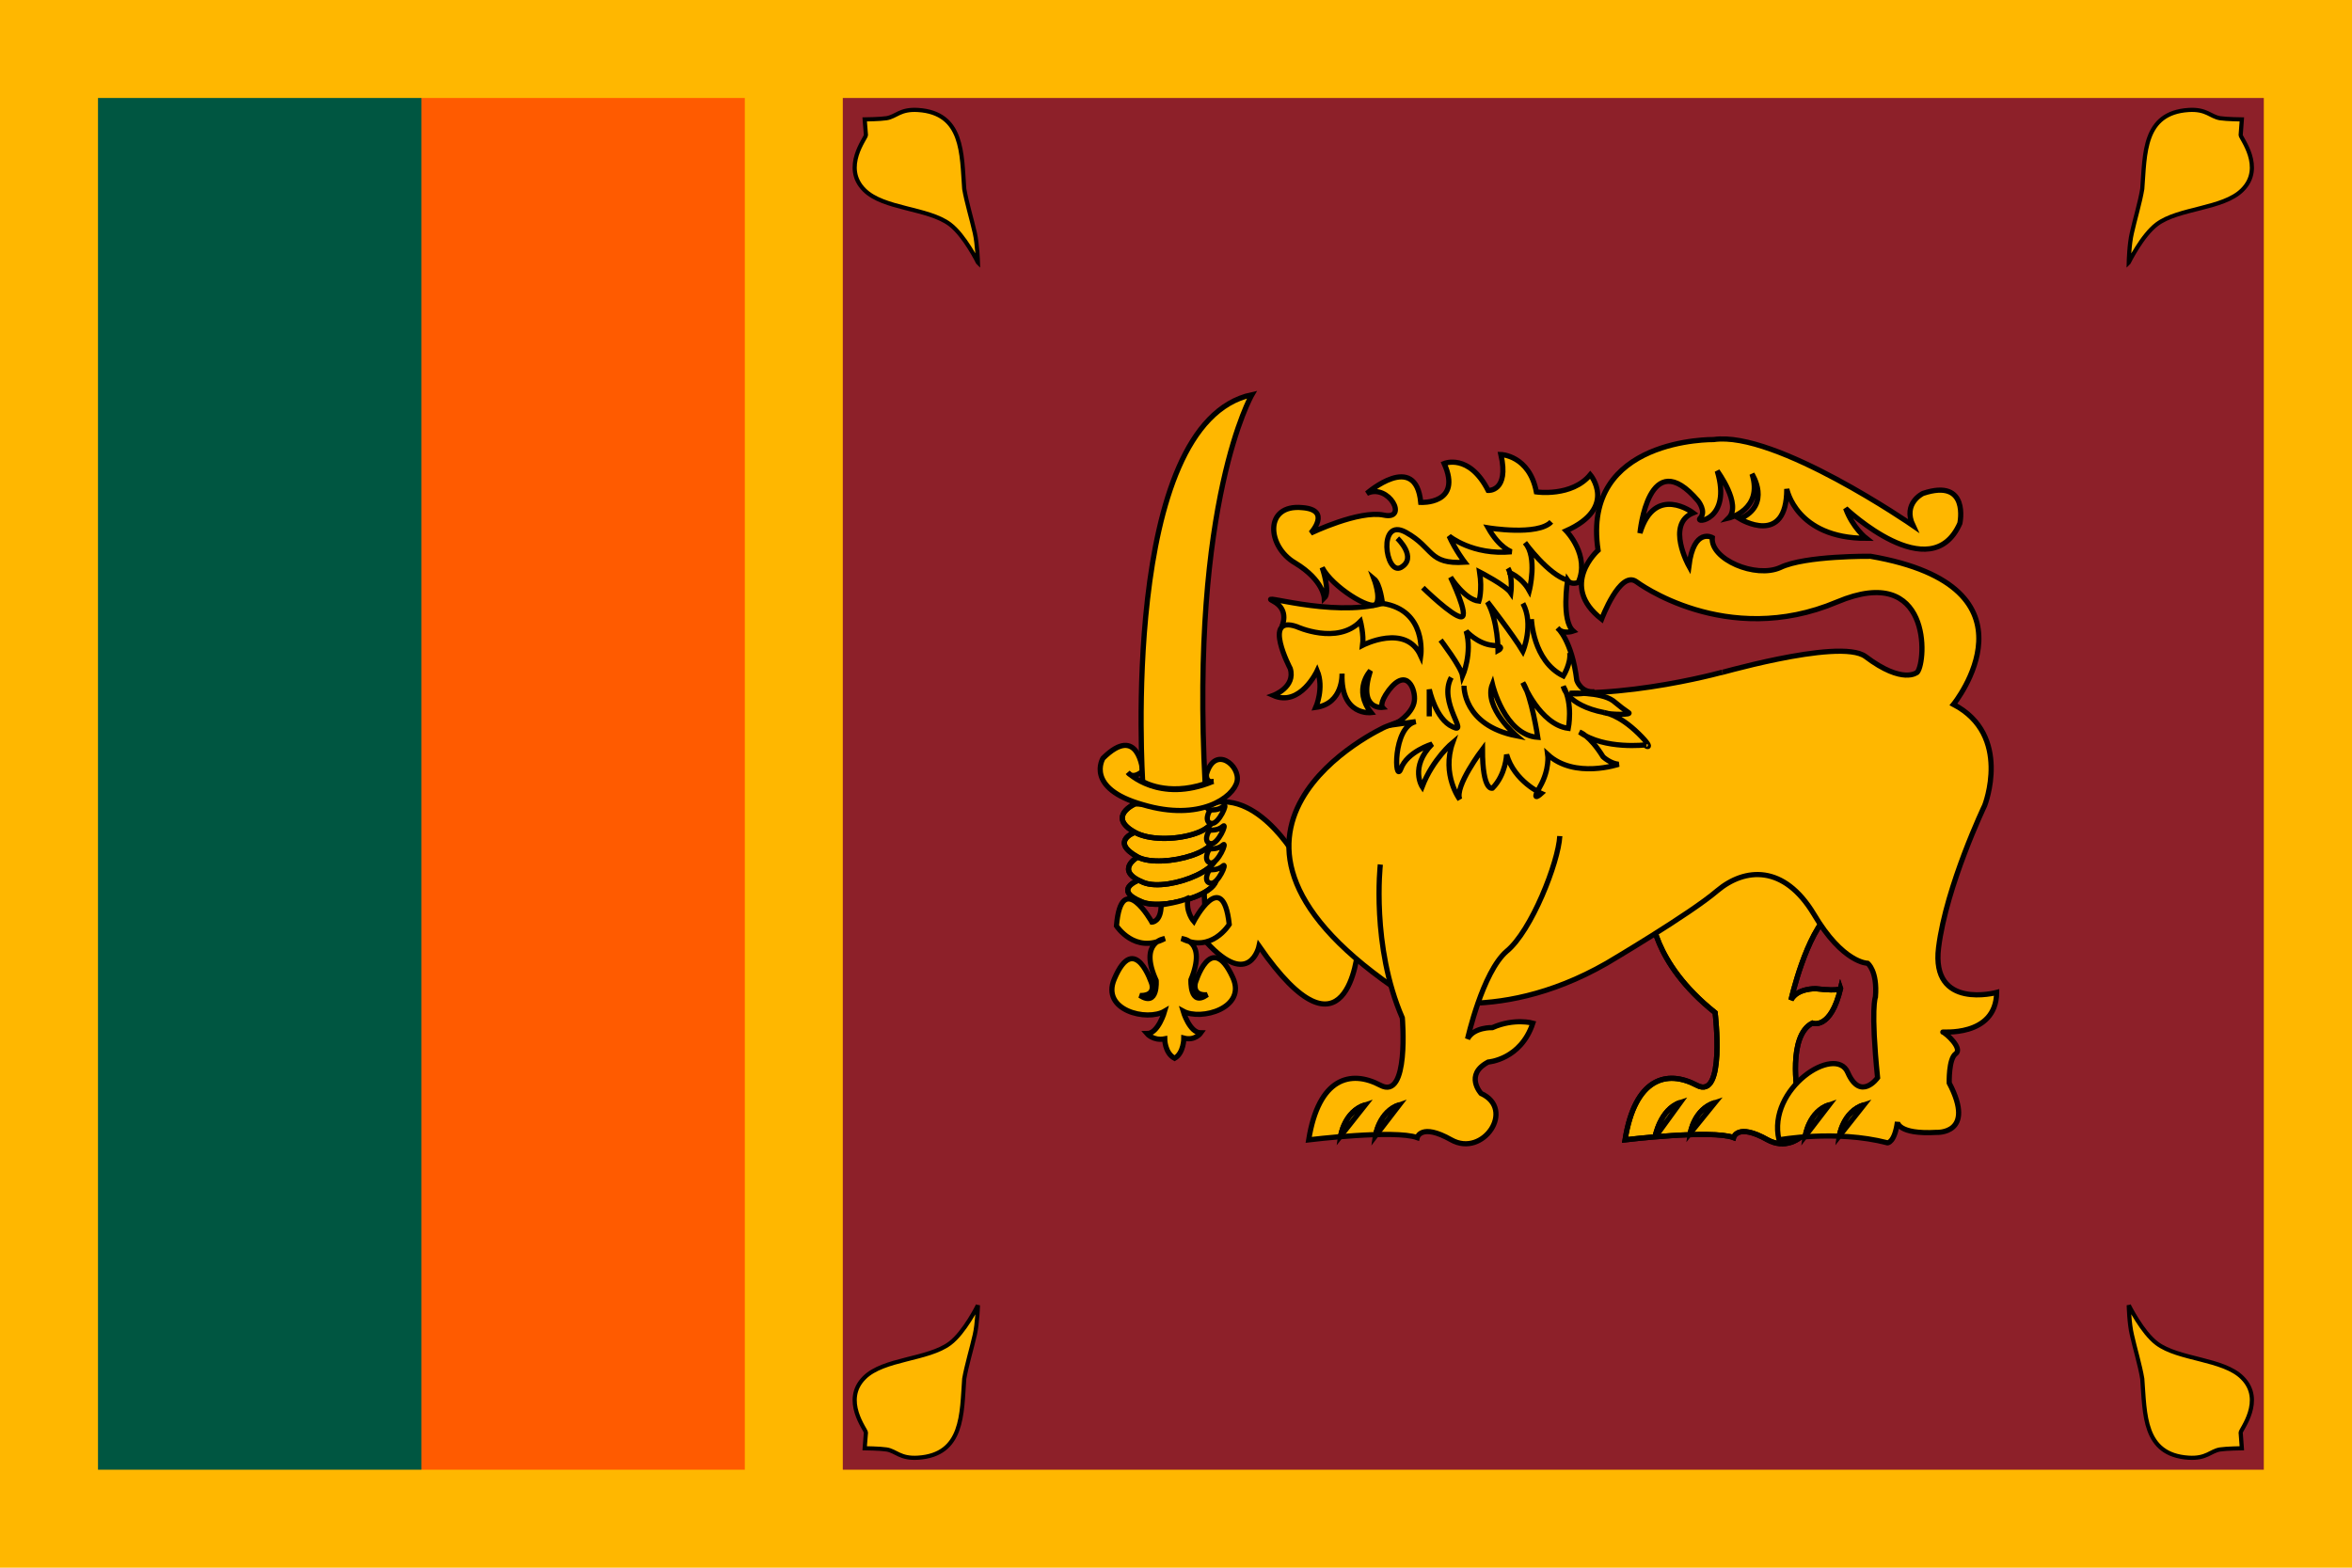 <?xml version="1.0" encoding="UTF-8" standalone="no"?>
<svg id="svg551" xmlns:rdf="http://www.w3.org/1999/02/22-rdf-syntax-ns#" xmlns="http://www.w3.org/2000/svg" viewBox="0 0 1200 800" version="1.0" xmlns:cc="http://creativecommons.org/ns#" xmlns:dc="http://purl.org/dc/elements/1.1/">
<rect id="rect628" height="800" width="1200" y="0" x="0" fill="#ffb700"/>
<rect id="rect626" height="700" width="165" y="50" x="215" fill="#ff5b00"/>
<rect id="rect625" height="700" width="165" y="50" x="50" fill="#005641"/>
<rect id="rect627" height="700" width="725" y="50" x="430" fill="#8d2029"/>
<path id="path5092" d="m711.37 306.17l-27.6 4.26-34.56-4.49 6.5 6.29-3.14 10.54 77.2 18.85 8.08-24.23-26.48-11.22z" fill-rule="evenodd" fill="#ffb700"/>
<path id="use3712" d="m1086.1 666.06s6.8 13.84 14.3 19.48c11.1 8.36 33.9 7.76 43.6 17.5 11.6 11.5-0.9 26.69-0.8 28l0.6 8.02s-7.8 0.1-11.1 0.61c-4.9 0.77-6.9 4.81-16.1 4.21-23.2-1.51-22.2-22.4-23.6-40.25-1.1-6.8-3.8-15.67-5.3-22.46-1.4-5.83-1.6-15.11-1.6-15.11z" fill-rule="evenodd" stroke="#000" stroke-width="2.126" fill="#ffb700"/>
<path id="use3710" d="m498.94 133.94s-6.8-13.84-14.31-19.48c-11.13-8.36-33.95-7.76-43.63-17.503-11.6-11.495 0.9-26.683 0.8-28.001l-0.64-8.02s7.82-0.095 11.12-0.608c4.95-0.773 6.88-4.803 16.11-4.205 23.19 1.505 22.25 22.397 23.56 40.25 1.17 6.797 3.86 15.667 5.39 22.457 1.32 5.83 1.6 15.11 1.6 15.11z" fill-rule="evenodd" stroke="#000" stroke-width="2.126" fill="#ffb700"/>
<path id="use3714" d="m1086.1 133.94s6.8-13.84 14.3-19.48c11.1-8.36 33.9-7.76 43.6-17.503 11.6-11.495-0.9-26.683-0.8-28.001l0.6-8.02s-7.8-0.095-11.1-0.608c-4.9-0.773-6.9-4.803-16.1-4.205-23.2 1.505-22.2 22.397-23.6 40.25-1.1 6.797-3.8 15.667-5.3 22.457-1.4 5.83-1.6 15.11-1.6 15.11z" fill-rule="evenodd" stroke="#000" stroke-width="2.126" fill="#ffb700"/>
<path id="path2389" d="m498.94 666.06s-6.8 13.84-14.31 19.48c-11.13 8.36-33.95 7.76-43.63 17.5-11.6 11.5 0.9 26.69 0.8 28l-0.64 8.02s7.82 0.1 11.12 0.61c4.95 0.77 6.88 4.81 16.11 4.21 23.19-1.51 22.25-22.4 23.56-40.25 1.17-6.8 3.86-15.67 5.39-22.46 1.32-5.83 1.6-15.11 1.6-15.11z" fill-rule="evenodd" stroke="#000" stroke-width="2.126" fill="#ffb700"/>
<path id="_163938080" d="m878.32 453.01s10.5 6.1 15.57-5.73c0 0 6.15 9.93 17.73 4.58" stroke="#000" stroke-width="1.766" fill="none"/>
<path id="_163939456" d="m842.5 465.61s0 25.19 32.57 51.16c0 0 5.43 45.05-9.41 37.03-15.2-8.02-31.49-3.82-36.55 27.87 0 0 44.15-5.34 55.37-1.14 0 0 1.81-7.64 17.37 1.14 16.65 9.17 32.93-15.65 15.2-23.67 0 0-5.07-29.4 7.6-35.89 0 0 9.41 3.82 14.48-17.94 0 0 0.72 1.91-12.67 0.38 0 0-9.41-0.38-12.67 5.73 0 0 7.6-33.98 20.27-44.67 12.67-10.31 26.42-45.44 27.14-58.8l-118.7 58.8z" stroke="#000" stroke-width="2.649" fill="#ffb700"/>
<path id="_163940656" d="m842.5 465.61s0 25.19 32.57 51.16c0 0 5.43 45.05-9.41 37.03-15.2-8.02-31.49-3.82-36.55 27.87 0 0 44.15-5.34 55.37-1.14 0 0 1.81-7.64 17.37 1.14 16.65 9.17 32.93-15.65 15.2-23.67 0 0-5.07-29.4 7.6-35.89 0 0 9.41 3.82 14.48-17.94 0 0 0.72 1.91-12.67 0.38 0 0-9.41-0.38-12.67 5.73 0 0 7.6-33.98 20.27-44.67 12.67-10.31 26.42-45.44 27.14-58.8" stroke="#000" stroke-width="2.649" fill="none"/>
<path id="_163941408" d="m862.4 578.24s1.81-12.22 12.67-15.65l-12.67 15.65z" stroke="#000" stroke-width="2.649" fill="#ffb700"/>
<path id="_163942024" d="m862.4 578.24s1.81-12.22 12.67-15.65" stroke="#000" stroke-width="2.649" fill="none"/>
<path id="_163943040" d="m844.31 580.53s2.53-14.51 13.02-17.95l-13.02 17.95z" stroke="#000" stroke-width="2.649" fill="#ffb700"/>
<path id="_163943816" d="m844.31 580.53s2.53-14.51 13.02-17.95" stroke="#000" stroke-width="2.649" fill="none"/>
<path id="_163945152" d="m612.32 412.15c27.15-14.12 49.58 26.35 49.58 26.35l30.77 46.96s-5.43 62.23-50.31-2.67c0 0-4.7 22.14-26.78-1.91l-3.26-68.73z" stroke="#000" stroke-width="2.649" fill="#ffb700"/>
<path id="_163945008" d="m580.84 449.19s-13.39 4.96 1.81 11.07c11.58 4.96 49.22-6.11 34.74-17.56l-36.55 6.49z" stroke="#000" stroke-width="2.649" fill="#ffb700"/>
<path id="_163946952" d="m580.84 449.19s-13.39 4.96 1.81 11.07c11.58 4.96 49.22-6.11 34.74-17.56" stroke="#000" stroke-width="2.649" fill="none"/>
<path id="_163948048" d="m580.48 437.35s-12.31 6.87 2.89 12.98c13.03 5.35 48.5-9.16 33.3-18.32l-36.19 5.34z" stroke="#000" stroke-width="2.649" fill="#ffb700"/>
<path id="_163948968" d="m580.48 437.35s-12.31 6.87 2.89 12.98c13.03 5.35 48.5-9.16 33.3-18.32" stroke="#000" stroke-width="2.649" fill="none"/>
<path id="_163950064" d="m579.03 424.75s-13.03 4.58 1.45 12.6c12.3 6.49 49.58-3.82 35.46-14.51l-36.91 1.91z" stroke="#000" stroke-width="2.649" fill="#ffb700"/>
<path id="_163950984" d="m579.03 424.75s-13.03 4.58 1.45 12.6c12.3 6.49 49.58-3.82 35.46-14.51" stroke="#000" stroke-width="2.649" fill="none"/>
<path id="_163952080" d="m579.03 410.24s-14.48 6.49 0 14.51c14.47 8.02 52.11-0.76 35.83-13.36l-35.83-1.15z" stroke="#000" stroke-width="2.649" fill="#ffb700"/>
<path id="_163953000" d="m579.03 410.24s-14.48 6.49 0 14.51c14.47 8.02 52.11-0.76 35.83-13.36" stroke="#000" stroke-width="2.649" fill="none"/>
<path id="_163954096" d="m619.2 398.79c-4.34 0.76-3.62-3.82-3.62-3.82 4.34-14.89 17.37-4.2 15.56 3.82s-18.82 20.62-48.13 11.83c-29.68-8.39-20.27-23.67-20.27-23.67 18.1-17.94 20.27 6.49 20.27 6.49s-4.71 4.59-7.6 0.77c0 0 15.92 16.03 43.43 4.58h0.36z" stroke="#000" stroke-width="2.649" fill="#ffb700"/>
<path id="_163954840" d="m617.75 413.3s3.98 0.38 6.52-1.91c2.53-2.29-2.54 9.54-6.16 8.78-3.98-0.38-1.44-6.49-0.36-6.87z" stroke="#000" stroke-width="2.649" fill="#ffb700"/>
<path id="_163955928" d="m617.39 423.61s3.98 0.38 6.51-1.91c2.54-2.29-2.53 9.54-6.15 8.78-3.98-0.38-1.45-6.49-0.36-6.87z" stroke="#000" stroke-width="2.649" fill="#ffb700"/>
<path id="_163956664" d="m617.39 433.15s3.98 0.38 6.51-1.91c2.54-2.29-2.53 9.55-6.15 9.17-3.98-0.77-1.45-6.88-0.36-7.26z" stroke="#000" stroke-width="2.649" fill="#ffb700"/>
<path id="_163957400" d="m617.39 443.84s3.98 0.38 6.51-1.91c2.54-2.29-2.53 9.55-6.15 8.78-3.98-0.38-1.45-6.49-0.36-6.87z" stroke="#000" stroke-width="2.649" fill="#ffb700"/>
<path id="_163954696" d="m606.17 458.35c-1.45 6.87 2.9 11.84 2.9 11.84s14.83-28.26 18.09 1.52c0 0-9.05 14.89-24.25 7.26 0 0 13.03 0.76 4.71 21 0 0-0.73 14.12 8.32 7.63 0 0-7.24 1.15-6.15-5.72 0 0 7.96-27.49 19.18-3.06 7.24 15.66-16.28 22.15-25.33 17.18 0 0 3.25 11.08 9.05 11.08 0 0-2.9 4.2-8.69 2.67 0 0 0 7.63-4.71 10.31-5.06-2.68-5.06-9.93-5.06-9.93-5.79 1.15-9.05-2.67-9.05-2.67 5.79 0 9.05-11.46 9.05-11.46-9.05 5.35-32.57-0.38-25.7-16.41 10.5-24.82 19.18 2.67 19.18 2.67 1.45 6.49-6.15 5.73-6.15 5.73 9.41 6.1 8.32-7.64 8.32-7.64-9.04-19.85 4.35-21.38 4.35-21.38-15.2 8.02-24.61-6.49-24.61-6.49 2.53-29.78 18.09-1.91 18.09-1.91s4.71 0 4.71-8.78c0 0 10.13-1.53 13.75-3.44z" stroke="#000" stroke-width="2.649" fill="#ffb700"/>
<path id="_163958944" d="m614.86 399.94c-7.6-144.33 23.88-198.54 23.88-198.54-67.67 14.5-55.73 197.39-55.73 197.39s12.3 7.64 31.85 1.15z" stroke="#000" stroke-width="2.649" fill="#ffb700"/>
<path id="_163962296" d="m706.78 370.92s-116.9 53.07 9.77 136.68c0 0 45.24 17.18 103.15-16.03 0 0 42.7-25.2 56.45-37.04 14.12-11.83 34.02-13.36 49.22 11.84 14.84 25.2 27.51 25.2 27.51 25.2s5.07 3.82 3.98 17.18c0 0-2.53 5.34 1.09 41.23 0 0-8.69 12.22-15.21-2.67-6.15-14.51-41.25 8.02-35.1 34.36 0 0 28.95-5.34 55.37 1.53 0 0 3.62 0 5.07-10.69 0 0 0 6.49 19.9 5.35 0 0 20.32 1.14 6.52-25.2 0 0-0.36-12.22 3.25-14.89 3.95-2.68-5.06-10.69-6.51-11.08-1.45-0.38 27.16 3.06 27.46-20.23 0 0-33.61 9.16-29.63-22.91 3.98-31.69 23.53-72.54 23.53-72.54s14.1-35.89-15.93-51.55c0 0 48.53-59.94-42.34-75.59 0 0-33.3-0.39-45.97 5.72-12.66 5.73-35.83-4.2-34.74-15.27 0 0-9.41-5.34-11.94 14.51 0 0-11.94-21.38 2.17-27.11 0 0-19.54-14.89-27.14 10.31 0 0 4.34-46.2 29.67-16.42 0 0 4.34 5.35 1.09 8.78-3.26 3.06 16.28 1.15 8.68-24.05 0 0 12.67 17.18 5.79 24.05 0 0 17.74-4.2 11.95-22.52 0 0 10.13 15.65-6.16 22.91 0 0 23.89 14.5 23.89-15.28 0 0 4.71 25.2 40.53 25.2 0 0-6.87-5.34-10.49-15.27 0 0 43.43 41.24 58.27 7.64 0 0 5.07-23.29-18.82-15.28 0 0-10.5 4.97-5.07 16.42 0 0-70.21-48.49-101.7-43.91 0 0-67.67-1.14-58.99 56.51 0 0-20.26 17.95 1.81 35.13 0 0 9.41-25.2 17.74-19.09 0 0 45.6 34.36 102.42 10.31 48.13-20.24 45.6 30.16 40.89 35.89 0 0-7.24 6.49-26.42-8.02-13.39-9.93-81.43 10.69-73.1 8.02-6.88 1.9-75.28 19.47-110.38 4.58l-61.53 23.29z" stroke="#000" stroke-width="2.649" fill="#ffb700"/>
<path id="_163959888" d="m921.03 579.76s1.81-12.59 12.3-16.03l-12.3 16.03z" stroke="#000" stroke-width="2.649" fill="#ffb700"/>
<path id="_163960648" d="m921.03 579.76s1.81-12.59 12.3-16.03" stroke="#000" stroke-width="2.649" fill="none"/>
<path id="_163965112" d="m938.4 579.76s1.81-12.59 12.67-16.03l-12.67 16.03z" stroke="#000" stroke-width="2.649" fill="#ffb700"/>
<path id="_163961648" d="m938.4 579.76s1.81-12.59 12.67-16.03" stroke="#000" stroke-width="2.649" fill="none"/>
<path id="_163962120" d="m711.49 369.77s9.41-5.34 10.13-12.22c0.72-5.34-3.62-17.56-13.03-5.34-5.07 6.87-3.26 8.78-3.26 8.78s-12.66 1.53-6.15-18.71c0 0-9.05 9.55 0.36 21.38 0 0-15.56 1.91-14.83-19.85 0 0 0.72 15.27-13.4 17.18 0 0 4.35-9.93 0.73-18.71 0 0-8.69 18.71-22.44 12.6 0 0 11.58-4.2 8.69-13.74 0 0-14.48-27.49 3.25-21.38 0 0 20.63 9.54 32.57-2.68 0 0 1.81 6.88 1.09 12.22 0 0 22.08-11.45 29.68 5.35 0 0 3.25-23.29-19.55-26.73 0 0-1.08-9.93-4.34-12.6 0 0 3.62 9.53 1.09 12.96-2.54 3.44-22.44-8.76-27.51-18.69 0 0 4.34 12.6 1.09 15.66 0 0-0.36-9.17-14.84-17.95-14.48-8.4-15.93-30.16 3.62-28.25 15.2 1.14 4.34 12.98 4.34 12.98s24.61-11.84 37.28-9.16c12.66 2.67 2.53-16.42-8.69-11.08 0 0 24.97-21.76 27.51 4.59 0 0 21.35 1.14 11.94-19.86 0 0 12.67-5.34 22.44 13.75 0 0 10.85 0.76 6.51-18.33 0 0 14.48 0.38 18.1 19.09 0 0 18.09 2.67 27.5-8.78 0 0 14.12 16.8-12.3 28.63 0 0 12.3 12.6 6.15 26.35 0 0-3.62 1.53-5.43-1.15 0 0-3.26 20.62 2.9 25.97 0 0-5.43 1.91-7.96-1.53 0 0 7.23 6.11 9.77 26.72 0 0 2.17 6.5 9.04 5.73 0 0-9.04 1.91-12.66 0.77 0 0 15.56-0.77 22.07 3.81 6.16 4.97 3.26 2.68 7.97 6.11 2.17 1.15-9.78 1.15-12.31 0 0 0 7.24 0.77 17.37 10.69 10.14 9.93 1.45 5.73 3.98 5.73 0 0-21.35 2.67-34.02-6.49 0 0 5.07 1.53 11.95 12.6 0 0 3.62 3.44 7.96 3.82 0 0-22.44 7.63-36.19-4.97 0 0 1.08 7.64-3.98 16.42-5.07 8.78 0.72 3.44 0.72 3.44s-13.75-6.11-17.73-19.86c0 0-0.36 10.31-7.24 17.19 0 0-5.07 1.9-5.07-19.86 0 0-14.47 19.09-11.58 25.58 0 0-9.41-12.6-3.62-29.02 0 0-10.13 8.4-15.56 22.53 0 0-6.51-9.92 5.07-21.76 0 0-12.67 3.82-15.93 12.6-3.25 8.4-4.34-21.38 7.6-24.05l-10.85 1.52z" stroke="#000" stroke-width="2.649" fill="#ffb700"/>
<path id="_163964136" d="m653.94 319.76s4.35-8.4-4.34-12.99c-9.05-4.58 29.31 8.4 55.73 1.15" stroke="#000" stroke-width="2.649" fill="none"/>
<path id="_162890592" d="m712.93 274.7s10.5 9.93 1.81 14.89c-7.96 4.2-11.94-25.96 2.54-17.94 14.47 8.02 11.22 16.42 30.03 15.27 0 0-4.7-6.11-7.96-13.36 0 0 11.95 9.92 31.85 8.01 0 0-6.15-1.9-11.94-12.21 0 0 25.33 4.2 32.21-3.06" stroke="#000" stroke-width="2.649" fill="none"/>
<path id="_162891384" d="m725.96 299.9s15.2 14.89 19.55 14.89c4.34 0-5.43-20.23-5.43-20.23s7.23 11.45 14.47 12.21c0 0 1.81-5.34 0.36-14.89 0 0 13.4 6.88 15.93 10.69 0 0 1.08-8.39-1.45-12.6" stroke="#000" stroke-width="2.649" fill="none"/>
<path id="_162895624" d="m769.39 291.88s6.88 2.3 10.86 9.55c0 0 4.34-17.18-2.17-24.44 0 0 11.94 16.42 21.71 19.09" stroke="#000" stroke-width="2.649" fill="none"/>
<path id="_162892072" d="m729.22 365.57v-13.74s3.26 15.27 11.94 19.09c8.69 4.2-7.6-12.6-0.72-25.2" stroke="#000" stroke-width="2.649" fill="none"/>
<path id="_162898080" d="m746.95 349.92s-0.72 20.23 26.78 25.58c0 0-17.01-14.51-12.3-26.35 0 0 6.15 25.97 23.16 27.11 0 0-3.26-21.38-7.6-27.87 0 0 8.69 21.38 23.16 23.29 0 0 2.54-12.6-2.53-21.38 0 0 1.45 9.55 20.99 13.36" stroke="#000" stroke-width="2.649" fill="none"/>
<path id="_162898800" d="m735.01 326.63s10.5 13.74 11.22 18.32c0 0 5.07-11.83 1.81-22.9 0 0 5.79 6.49 13.39 7.25 7.24 0.38 2.89 2.67 2.89 2.67s0-15.27-5.42-24.81c0 0 13.02 16.8 18.09 25.19 0 0 5.79-13.74 0-24.43" stroke="#000" stroke-width="2.649" fill="none"/>
<path id="_162899624" d="m781.33 315.94s0.73 21.38 16.29 29.01c0 0 3.98-6.49 3.26-11.83" stroke="#000" stroke-width="2.649" fill="none"/>
<path id="_162900648" fill="#ffb700" d="m704.25 441.17s-4.71 41.62 11.22 78.27c0 0 3.62 42.38-11.22 34.36-15.2-8.02-31.49-3.82-36.55 27.87 0 0 43.79-5.34 55.37-1.14 0 0 1.81-7.64 17.37 1.14 16.28 9.17 32.93-15.65 15.2-23.67 0 0-8.69-9.54 3.62-16.03 0 0 16.65-1.15 22.8-19.86 0 0-9.41-2.67-20.63 2.29 0 0-9.41-0.38-12.67 5.73 0 0 7.6-33.98 19.91-44.67 12.66-10.31 26.42-45.44 27.14-58.8l-91.56 14.51z"/>
<path id="_162902304" d="m704.25 441.17s-4.71 41.62 11.22 78.27c0 0 3.62 42.38-11.22 34.36-15.2-8.02-31.49-3.82-36.55 27.87 0 0 43.79-5.34 55.37-1.14 0 0 1.81-7.64 17.37 1.14 16.28 9.17 32.93-15.65 15.2-23.67 0 0-8.69-9.54 3.62-16.03 0 0 16.65-1.15 22.8-19.86 0 0-9.41-2.67-20.63 2.29 0 0-9.41-0.38-12.67 5.73 0 0 7.6-33.98 19.91-44.67 12.66-10.31 26.42-45.44 27.14-58.8" stroke="#000" stroke-width="2.649" fill="none"/>
<path id="_162903584" d="m683.98 579.76s1.81-12.59 12.67-16.03l-12.67 16.03z" stroke="#000" stroke-width="2.649" fill="#ffb700"/>
<path id="_162904344" d="m683.98 579.76s1.81-12.59 12.67-16.03" stroke="#000" stroke-width="2.649" fill="none"/>
<path id="_162905360" d="m701.71 579.76s1.81-12.59 12.31-16.03l-12.31 16.03z" stroke="#000" stroke-width="2.649" fill="#ffb700"/>
<path id="_162906440" d="m701.71 579.76s1.81-12.59 12.31-16.03" stroke="#000" stroke-width="2.649" fill="none"/>
</svg>
